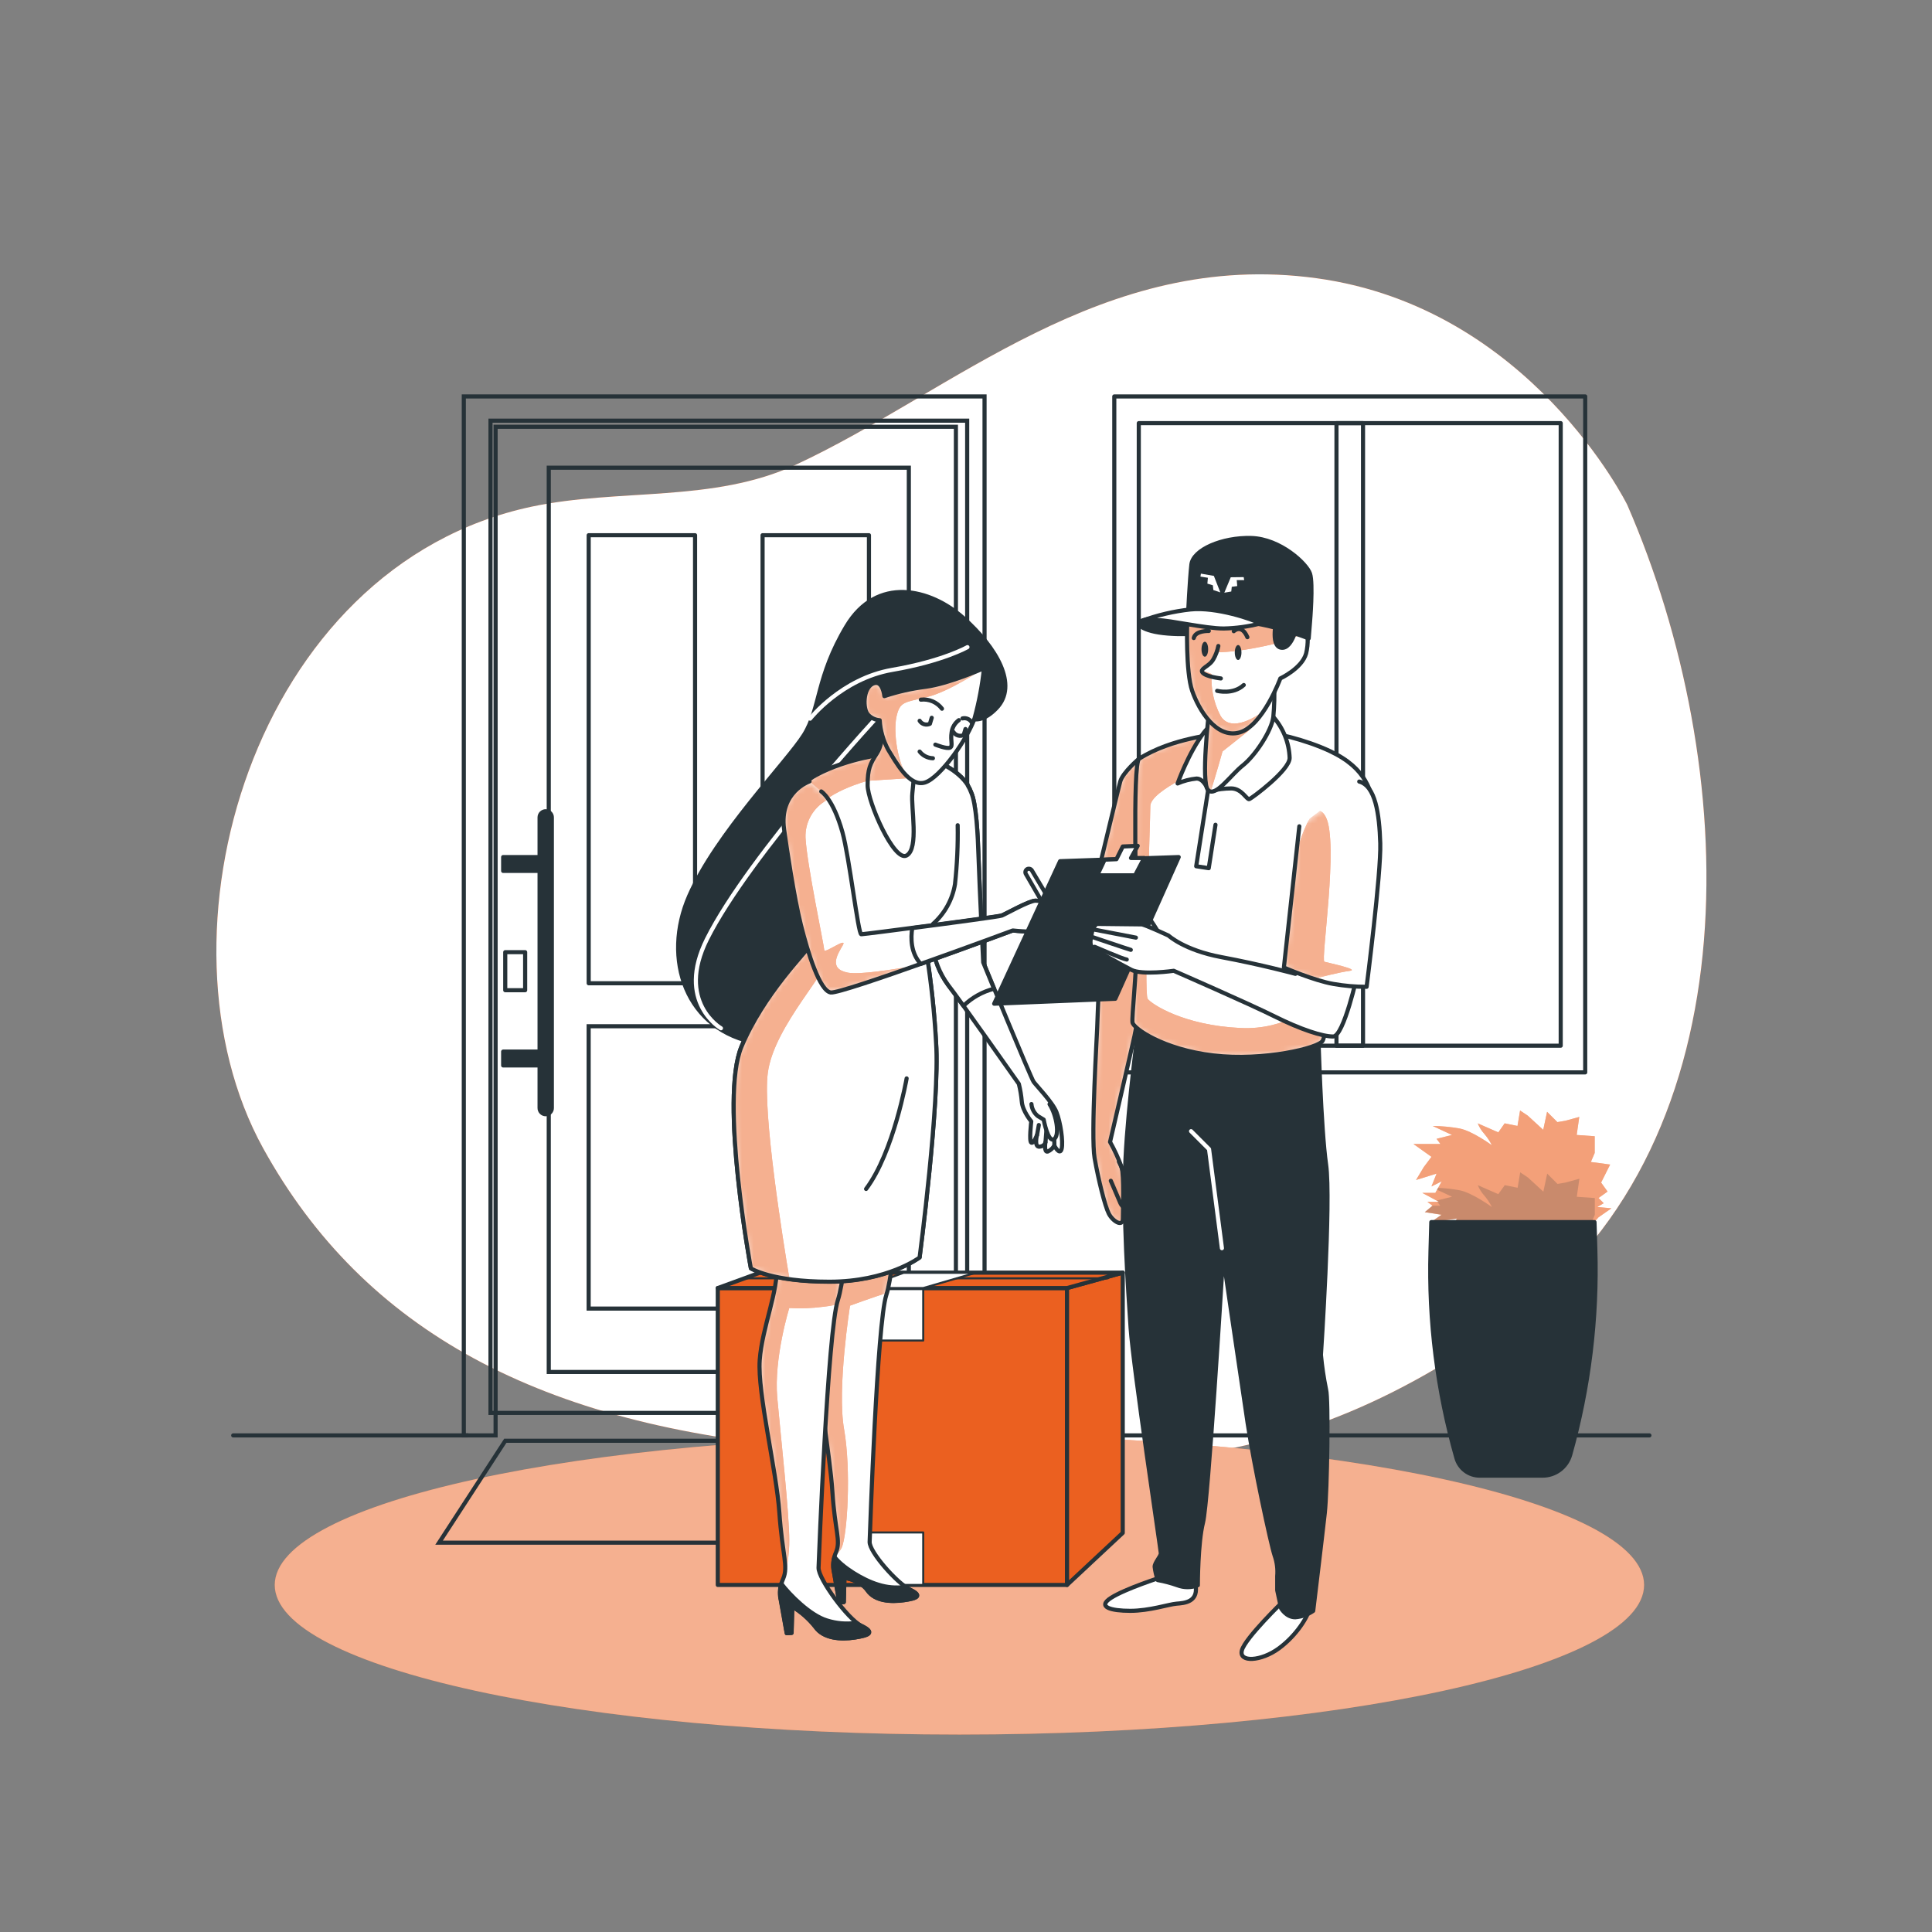 
<svg width="332" height="332" viewBox="0 0 332 332" fill="none" xmlns="http://www.w3.org/2000/svg">
<rect x="0" y="0" width="332" height="332" fill="#808080" stroke="none"/>
<path d="M279.634 86.761C279.634 86.761 262.973 52.836 226.236 47.811C189.5 42.785 163.815 67.289 136.772 79.853C122.603 86.43 106.426 83.877 91.39 87.06C43.309 97.243 25.196 161.043 45.225 197.329C62.563 228.735 93.08 245.065 139.543 248.837C186.006 252.61 218.605 257.005 260.208 226.222C301.811 195.44 299.053 131.361 279.634 86.761Z" fill="#EB6020"/>
<path d="M279.634 86.761C279.634 86.761 262.973 52.836 226.236 47.811C189.5 42.785 163.815 67.289 136.772 79.853C122.603 86.43 106.426 83.877 91.39 87.06C43.309 97.243 25.196 161.043 45.225 197.329C62.563 228.735 93.08 245.065 139.543 248.837C186.006 252.61 218.605 257.005 260.208 226.222C301.811 195.44 299.053 131.361 279.634 86.761Z" fill="white"/>
<path d="M164.869 298.071C229.848 298.071 282.524 286.563 282.524 272.367C282.524 258.171 229.848 246.663 164.869 246.663C99.89 246.663 47.214 258.171 47.214 272.367C47.214 286.563 99.89 298.071 164.869 298.071Z" fill="#EB6020"/>
<path opacity="0.5" d="M164.869 298.071C229.848 298.071 282.524 286.563 282.524 272.367C282.524 258.171 229.848 246.663 164.869 246.663C99.89 246.663 47.214 258.171 47.214 272.367C47.214 286.563 99.89 298.071 164.869 298.071Z" fill="white"/>
<path d="M257.476 194.591L253.942 193.046C254.205 193.695 254.578 194.294 255.043 194.816C255.567 195.421 256.012 196.089 256.369 196.805C256.369 196.805 253.054 194.372 250.846 193.928C249.314 193.652 247.762 193.506 246.205 193.49L249.52 195.035L246.868 195.698L247.531 196.586H242.89L245.987 198.794L244.661 200.564L243.335 202.772L246.868 201.672L245.987 203.879L247.757 202.998L246.65 204.987H244.409L247.279 206.531H245.29L246.172 207.194L244.846 208.302L247.724 208.746L245.914 210.012L250.376 209.409L248.831 211.617L252.583 210.735V211.842H273.368L273.958 210.012L274.694 209.183L276.909 207.639L274.475 207.42L275.583 206.757L274.694 205.868L276.246 204.761L275.138 203.216L276.69 200.12L273.375 199.676L274.038 198.131V195.254L270.942 195.035L271.386 191.939L268.953 192.602L267.627 192.827L265.856 191.057L265.193 194.153L262.541 191.72L261.215 190.832L260.771 193.484L258.564 193.039L257.476 194.591Z" fill="#EB6020"/>
<path opacity="0.4" d="M257.476 194.591L253.942 193.046C254.205 193.695 254.578 194.294 255.043 194.816C255.567 195.421 256.012 196.089 256.369 196.805C256.369 196.805 253.054 194.372 250.846 193.928C249.314 193.652 247.762 193.506 246.205 193.49L249.52 195.035L246.868 195.698L247.531 196.586H242.89L245.987 198.794L244.661 200.564L243.335 202.772L246.868 201.672L245.987 203.879L247.757 202.998L246.65 204.987H244.409L247.279 206.531H245.29L246.172 207.194L244.846 208.302L247.724 208.746L245.914 210.012L250.376 209.409L248.831 211.617L252.583 210.735V211.842H273.368L273.958 210.012L274.694 209.183L276.909 207.639L274.475 207.42L275.583 206.757L274.694 205.868L276.246 204.761L275.138 203.216L276.69 200.12L273.375 199.676L274.038 198.131V195.254L270.942 195.035L271.386 191.939L268.953 192.602L267.627 192.827L265.856 191.057L265.193 194.153L262.541 191.72L261.215 190.832L260.771 193.484L258.564 193.039L257.476 194.591Z" fill="white"/>
<path opacity="0.2" d="M253.942 211.842H273.395L273.872 210.364L273.395 210.297L274.058 208.753V205.875L270.961 205.656L271.406 202.56L268.972 203.223L267.646 203.449L265.876 201.678L265.213 204.775L262.561 202.341L261.235 201.453L260.791 204.105L258.583 203.661L257.476 205.206L253.942 203.661C254.205 204.31 254.577 204.908 255.043 205.431C255.567 206.036 256.012 206.704 256.369 207.42C256.369 207.42 253.054 204.987 250.846 204.543C249.614 204.314 248.366 204.174 247.114 204.125L246.941 204.45L249.52 205.65L246.868 206.313L247.279 206.532H246.994L247.498 207.195H246.172L244.846 208.288L247.723 208.733L245.914 209.999L250.375 209.396L248.831 211.603L252.583 210.722V211.829L253.942 211.842Z" fill="#263238"/>
<path d="M265.067 253.578H254.26C253.36 253.575 252.485 253.279 251.767 252.734C251.049 252.19 250.528 251.427 250.282 250.561C246.987 239.013 245.482 227.029 245.82 215.025L245.96 210.012H274.004L274.144 214.653C274.508 226.592 273.05 238.517 269.821 250.017C269.525 251.048 268.9 251.953 268.042 252.596C267.184 253.239 266.139 253.583 265.067 253.578Z" fill="#263238" stroke="#263238" stroke-width="0.708" stroke-linecap="round" stroke-linejoin="round"/>
<path d="M272.407 68.125H191.482V184.281H272.407V68.125Z" stroke="#263238" stroke-width="0.708" stroke-linecap="round" stroke-linejoin="round"/>
<path d="M268.197 72.713H195.692V179.694H268.197V72.713Z" stroke="#263238" stroke-width="0.708" stroke-linecap="round" stroke-linejoin="round"/>
<path d="M234.225 72.713H229.664V179.694H234.225V72.713Z" stroke="#263238" stroke-width="0.708" stroke-linecap="round" stroke-linejoin="round"/>
<path d="M84.289 242.797H166.202L166.202 72.288H84.289L84.289 242.797Z" stroke="#263238" stroke-width="0.708" stroke-miterlimit="10"/>
<path d="M169.186 68.125V246.663H164.266V73.336H85.164V246.663H79.701V68.125H169.186Z" stroke="#263238" stroke-width="0.708" stroke-miterlimit="10"/>
<path d="M94.3 235.763H156.177L156.177 80.37H94.3L94.3 235.763Z" stroke="#263238" stroke-width="0.708" stroke-miterlimit="10"/>
<path d="M101.156 224.87H149.323V176.352H101.156V224.87Z" stroke="#263238" stroke-width="0.708" stroke-miterlimit="10"/>
<path d="M149.322 91.973H131.043V168.966H149.322V91.973Z" stroke="#263238" stroke-width="0.708" stroke-linecap="round" stroke-linejoin="round"/>
<path d="M119.441 91.973H101.162V168.966H119.441V91.973Z" stroke="#263238" stroke-width="0.708" stroke-linecap="round" stroke-linejoin="round"/>
<path d="M86.464 149.66H92.855V147.28H86.464V149.66Z" fill="#263238" stroke="#263238" stroke-width="0.708" stroke-linecap="round" stroke-linejoin="round"/>
<path d="M86.464 183.088H92.855V180.708H86.464V183.088Z" fill="#263238" stroke="#263238" stroke-width="0.708" stroke-linecap="round" stroke-linejoin="round"/>
<path d="M93.776 191.468C94.056 191.468 94.324 191.357 94.522 191.16C94.719 190.962 94.831 190.694 94.831 190.414V140.491C94.834 140.35 94.809 140.21 94.758 140.079C94.707 139.948 94.629 139.829 94.531 139.728C94.433 139.627 94.316 139.547 94.186 139.493C94.056 139.438 93.917 139.41 93.776 139.41C93.497 139.41 93.229 139.521 93.031 139.719C92.833 139.916 92.722 140.185 92.722 140.464V190.388C92.719 190.528 92.743 190.668 92.795 190.799C92.846 190.93 92.923 191.05 93.021 191.15C93.12 191.251 93.237 191.331 93.367 191.386C93.496 191.44 93.636 191.468 93.776 191.468Z" fill="#263238" stroke="#263238" stroke-width="0.708" stroke-linecap="round" stroke-linejoin="round"/>
<path d="M86.822 170.16H90.243V163.623H86.822V170.16Z" stroke="#263238" stroke-width="0.708" stroke-linecap="round" stroke-linejoin="round"/>
<path d="M75.451 265.094H174.105L162.721 247.584H86.835L75.451 265.094Z" stroke="#263238" stroke-width="0.708" stroke-miterlimit="10"/>
<path d="M283.439 246.663H164.717" stroke="#263238" stroke-width="0.708" stroke-linecap="round" stroke-linejoin="round"/>
<path d="M80.364 246.663H40.074" stroke="#263238" stroke-width="0.708" stroke-linecap="round" stroke-linejoin="round"/>
<path d="M183.36 221.343H123.346V272.36H183.36V221.343Z" fill="#EB6020" stroke="#263238" stroke-width="0.708" stroke-linecap="round" stroke-linejoin="round"/>
<path d="M158.65 221.343H148.056V230.359H158.65V221.343Z" fill="white" stroke="#263238" stroke-width="0.354" stroke-linecap="round" stroke-linejoin="round"/>
<path d="M158.65 263.343H148.056V272.36H158.65V263.343Z" fill="white" stroke="#263238" stroke-width="0.354" stroke-linecap="round" stroke-linejoin="round"/>
<path d="M183.36 221.343L192.934 218.691V263.416L183.36 272.36V221.343Z" fill="#EB6020" stroke="#263238" stroke-width="0.708" stroke-linecap="round" stroke-linejoin="round"/>
<path d="M192.934 218.691H130.612L123.346 221.343H183.36L192.934 218.691Z" fill="#EB6020" stroke="#263238" stroke-width="0.708" stroke-linecap="round" stroke-linejoin="round"/>
<path d="M127.874 219.665H190.375" stroke="#263238" stroke-width="0.354" stroke-linecap="round" stroke-linejoin="round"/>
<path d="M158.65 221.343L167.64 218.724H155.269L148.056 221.343H158.65Z" fill="white" stroke="#263238" stroke-width="0.354" stroke-linecap="round" stroke-linejoin="round"/>
<path d="M154.845 197.985C154.845 197.985 153.91 217.643 152.312 222.516C150.714 227.389 149.514 263.191 149.441 264.948C149.368 266.705 154.195 272.095 156.376 273.169C158.557 274.243 157.623 274.647 155.342 274.972C153.061 275.297 150.363 275.125 149.09 273.302C147.817 271.478 145.112 271.134 145.112 271.134L144.999 275.304L144.237 275.35L143.322 270.212C143.048 269.041 143.172 267.812 143.673 266.718C144.502 264.729 143.481 263.065 143.043 256.369C142.606 249.672 140.464 238.978 140.836 233.747C141.207 228.516 143.826 221.15 143.541 216.815C143.255 212.479 143.07 201.367 143.07 201.367L154.845 197.985Z" fill="white"/>
<mask id="mask0_447_2319" style="mask-type:luminance" maskUnits="userSpaceOnUse" x="140" y="197" width="18" height="79">
<path d="M154.845 197.985C154.845 197.985 153.91 217.643 152.312 222.516C150.714 227.389 149.514 263.191 149.441 264.948C149.368 266.705 154.195 272.095 156.376 273.169C158.557 274.243 157.623 274.647 155.342 274.972C153.061 275.297 150.363 275.125 149.09 273.302C147.817 271.478 145.112 271.134 145.112 271.134L144.999 275.304L144.237 275.35L143.322 270.212C143.048 269.041 143.172 267.812 143.673 266.718C144.502 264.729 143.481 263.065 143.043 256.369C142.606 249.672 140.464 238.978 140.836 233.747C141.207 228.516 143.826 221.15 143.541 216.815C143.255 212.479 143.07 201.367 143.07 201.367L154.845 197.985Z" fill="white"/>
</mask>
<g mask="url(#mask0_447_2319)">
<path d="M148.34 223.551C149.666 223.08 151.257 222.543 152.418 222.165C153.949 216.775 154.844 197.985 154.844 197.985L143.069 201.36C143.069 201.36 143.255 212.492 143.54 216.808C143.825 221.124 141.213 228.516 140.835 233.741C140.457 238.965 142.605 249.653 143.043 256.362C143.48 263.072 144.501 264.749 143.673 266.711C143.562 266.962 143.471 267.222 143.401 267.487C143.908 267.072 144.326 266.558 144.627 265.976C145.622 263.834 146.278 252.583 145.045 245.582C143.812 238.581 146.073 224.366 146.073 224.366L148.34 223.551Z" fill="#EB6020"/>
<path opacity="0.5" d="M148.34 223.551C149.666 223.08 151.257 222.543 152.418 222.165C153.949 216.775 154.844 197.985 154.844 197.985L143.069 201.36C143.069 201.36 143.255 212.492 143.54 216.808C143.825 221.124 141.213 228.516 140.835 233.741C140.457 238.965 142.605 249.653 143.043 256.362C143.48 263.072 144.501 264.749 143.673 266.711C143.562 266.962 143.471 267.222 143.401 267.487C143.908 267.072 144.326 266.558 144.627 265.976C145.622 263.834 146.278 252.583 145.045 245.582C143.812 238.581 146.073 224.366 146.073 224.366L148.34 223.551Z" fill="white"/>
</g>
<path d="M154.845 197.985C154.845 197.985 153.91 217.643 152.312 222.516C150.714 227.389 149.514 263.191 149.441 264.948C149.368 266.705 154.195 272.095 156.376 273.169C158.557 274.243 157.623 274.647 155.342 274.972C153.061 275.297 150.363 275.125 149.09 273.302C147.817 271.478 145.112 271.134 145.112 271.134L144.999 275.304L144.237 275.35L143.322 270.212C143.048 269.041 143.172 267.812 143.673 266.718C144.502 264.729 143.481 263.065 143.043 256.369C142.606 249.672 140.464 238.978 140.836 233.747C141.207 228.516 143.826 221.15 143.541 216.815C143.255 212.479 143.07 201.367 143.07 201.367L154.845 197.985Z" stroke="#263238" stroke-width="0.708" stroke-linecap="round" stroke-linejoin="round"/>
<path d="M143.322 270.199C143.118 269.323 143.143 268.41 143.395 267.547C144.721 269.284 148.248 271.525 150.946 272.32C152.417 272.785 153.972 272.918 155.501 272.712C155.826 272.897 156.124 273.056 156.376 273.182C158.557 274.25 157.623 274.661 155.342 274.986C153.061 275.311 150.363 275.138 149.09 273.315C147.817 271.492 145.112 271.147 145.112 271.147L144.999 275.317L144.237 275.364L143.322 270.199Z" fill="#263238" stroke="#263238" stroke-width="0.708" stroke-linecap="round" stroke-linejoin="round"/>
<path d="M146.73 197.17C146.73 197.17 145.715 218.121 143.978 223.418C142.241 228.715 140.73 267.507 140.663 269.397C140.597 271.286 145.675 278.241 148.042 279.401C150.409 280.561 149.368 281.006 146.922 281.39C144.475 281.775 141.512 281.556 140.133 279.573C139.029 278.176 137.681 276.99 136.155 276.073L136.036 280.601L135.207 280.654L134.219 275.065C133.918 273.795 134.048 272.461 134.59 271.273C135.492 269.145 134.431 267.189 133.927 259.916C133.423 252.643 130.141 239.363 130.553 233.714C130.964 228.065 133.788 221.9 133.476 217.212C133.165 212.525 131.182 198.648 131.182 198.648L146.73 197.17Z" fill="white"/>
<mask id="mask1_447_2319" style="mask-type:luminance" maskUnits="userSpaceOnUse" x="130" y="197" width="20" height="85">
<path d="M146.73 197.17C146.73 197.17 145.715 218.121 143.978 223.418C142.241 228.715 140.73 267.507 140.663 269.397C140.597 271.286 145.675 278.241 148.042 279.401C150.409 280.561 149.368 281.006 146.922 281.39C144.475 281.775 141.512 281.556 140.133 279.573C139.029 278.176 137.681 276.99 136.155 276.073L136.036 280.601L135.207 280.654L134.219 275.065C133.918 273.795 134.048 272.461 134.59 271.273C135.492 269.145 134.431 267.189 133.927 259.916C133.423 252.643 130.141 239.363 130.553 233.714C130.964 228.065 133.788 221.9 133.476 217.212C133.165 212.525 131.182 198.648 131.182 198.648L146.73 197.17Z" fill="white"/>
</mask>
<g mask="url(#mask1_447_2319)">
<path d="M143.773 224.187C143.839 223.889 143.912 223.623 143.978 223.418C144.542 221.687 145.032 218.3 145.437 214.514L143.806 208.547C143.806 208.547 136.042 208.109 132.535 208.467C132.966 211.869 133.37 215.303 133.496 217.212C133.808 221.9 130.977 228.039 130.572 233.714C130.168 239.389 133.47 252.649 133.947 259.916C134.424 267.182 135.485 269.145 134.61 271.273C134.157 272.315 133.994 273.461 134.139 274.588C134.65 271.405 135.631 268.727 135.631 264.742C135.631 260.009 134.186 247.034 133.569 240.212C132.952 233.389 135.631 224.77 135.631 224.77C137.554 224.885 139.483 224.816 141.392 224.565C142.192 224.482 142.987 224.356 143.773 224.187Z" fill="#EB6020"/>
<path opacity="0.5" d="M143.773 224.187C143.839 223.889 143.912 223.623 143.978 223.418C144.542 221.687 145.032 218.3 145.437 214.514L143.806 208.547C143.806 208.547 136.042 208.109 132.535 208.467C132.966 211.869 133.37 215.303 133.496 217.212C133.808 221.9 130.977 228.039 130.572 233.714C130.168 239.389 133.47 252.649 133.947 259.916C134.424 267.182 135.485 269.145 134.61 271.273C134.157 272.315 133.994 273.461 134.139 274.588C134.65 271.405 135.631 268.727 135.631 264.742C135.631 260.009 134.186 247.034 133.569 240.212C132.952 233.389 135.631 224.77 135.631 224.77C137.554 224.885 139.483 224.816 141.392 224.565C142.192 224.482 142.987 224.356 143.773 224.187Z" fill="white"/>
</g>
<path d="M146.73 197.17C146.73 197.17 145.715 218.121 143.978 223.418C142.241 228.715 140.73 267.507 140.663 269.397C140.597 271.286 145.675 278.241 148.042 279.401C150.409 280.561 149.368 281.006 146.922 281.39C144.475 281.775 141.512 281.556 140.133 279.573C139.029 278.176 137.681 276.99 136.155 276.073L136.036 280.601L135.207 280.654L134.219 275.065C133.918 273.795 134.048 272.461 134.59 271.273C135.492 269.145 134.431 267.189 133.927 259.916C133.423 252.643 130.141 239.363 130.553 233.714C130.964 228.065 133.788 221.9 133.476 217.212C133.165 212.525 131.182 198.648 131.182 198.648L146.73 197.17Z" stroke="#263238" stroke-width="0.708" stroke-linecap="round" stroke-linejoin="round"/>
<path d="M134.179 275.032C133.947 274.075 133.973 273.073 134.252 272.128C135.671 274.018 139.191 277.591 142.122 278.467C143.719 278.972 145.408 279.117 147.068 278.891C147.426 279.09 147.731 279.269 148.022 279.401C150.389 280.562 149.348 281.006 146.902 281.39C144.456 281.775 141.492 281.556 140.113 279.574C139.009 278.176 137.662 276.99 136.135 276.073L136.016 280.601L135.187 280.654L134.179 275.032Z" fill="#263238" stroke="#263238" stroke-width="0.708" stroke-linecap="round" stroke-linejoin="round"/>
<path d="M165.227 122.325C165.227 122.325 167.435 125.64 171.234 121.695C175.033 117.75 171.234 111.259 165.539 106.194C159.844 101.129 150.675 98.901 145.457 107.619C140.239 116.338 141.028 121.695 138.164 126.283C135.3 130.871 123.154 143.202 118.44 153.956C113.726 164.71 117.777 177.207 130.301 179.263C142.825 181.318 150.854 164.557 150.224 157.125C149.594 149.693 154.023 133.874 156.237 130.075C158.451 126.276 165.227 122.325 165.227 122.325Z" fill="#263238" stroke="#263238" stroke-width="0.708" stroke-linecap="round" stroke-linejoin="round"/>
<path d="M166.248 111.206C166.248 111.206 162.045 113.613 153.333 115.111C144.622 116.61 139.212 123.498 139.212 123.498" stroke="white" stroke-width="0.708" stroke-linecap="round" stroke-linejoin="round"/>
<path d="M123.889 176.697C123.889 176.697 116.079 172.195 121.489 161.375C128.782 146.789 151.828 122.02 151.828 122.02" stroke="white" stroke-width="0.708" stroke-linecap="round" stroke-linejoin="round"/>
<path d="M181.55 191.123C180.887 189.42 178.076 186.536 177.619 185.899C177.161 185.263 168.96 165.346 168.96 165.346C168.96 165.346 168.37 153.459 168.164 147.525C168.025 143.302 167.766 138.057 166.878 136.121C166.728 135.703 166.532 135.303 166.295 134.928V134.875C164.67 132.349 161.209 130.652 158.299 129.929C154.52 128.981 152.365 129.525 152.365 129.525C152.365 129.525 145.735 130.188 140.226 133.164C134.716 136.141 134.696 142.871 135.505 147.75C136.314 152.63 138.608 162.714 138.608 163.119C138.608 163.523 131.189 170.809 127.417 179.839C123.644 188.869 129.034 217.928 129.034 217.928C129.034 217.928 132.542 220.222 142.52 220.222C152.498 220.222 158.027 216.065 158.027 216.065C158.027 216.065 161.534 189.28 160.858 179.17C160.58 174.062 160.04 168.973 159.24 163.921C159.24 163.921 159.665 163.324 160.255 162.409C160.53 164.88 161.447 167.237 162.913 169.245C164.717 171.532 175.079 186.25 175.079 186.25C175.331 187.259 175.501 188.285 175.59 189.32C175.722 190.931 177.214 192.708 177.214 192.708C177.214 192.708 176.81 196.116 177.214 196.354C177.619 196.593 178.189 195.062 178.189 195.062C178.189 195.062 177.678 197.13 178.62 197.051C179.561 196.971 179.641 196.295 179.641 196.295C179.641 196.295 179.376 198.072 180.039 197.886C180.521 197.676 180.919 197.313 181.172 196.852C181.172 196.852 182.127 198.668 182.432 197.429C182.737 196.189 182.226 192.841 181.55 191.123Z" fill="white" stroke="#263238" stroke-width="0.708" stroke-linecap="round" stroke-linejoin="round"/>
<path d="M168.96 165.379C168.96 165.379 168.37 153.492 168.164 147.558C168.025 143.335 167.766 138.09 166.878 136.155C166.728 135.736 166.532 135.336 166.295 134.961V134.908C164.67 132.382 161.209 130.685 158.299 129.962C154.52 129.014 152.365 129.558 152.365 129.558C152.365 129.558 145.735 130.221 140.226 133.198C134.716 136.174 134.696 142.904 135.505 147.783C136.314 152.663 138.608 162.747 138.608 163.152C138.608 163.556 131.189 170.842 127.417 179.872C123.644 188.902 129.034 217.961 129.034 217.961C129.034 217.961 132.542 220.255 142.52 220.255C152.498 220.255 158.027 216.098 158.027 216.098C158.027 216.098 161.534 189.313 160.858 179.203C160.58 174.095 160.04 169.006 159.24 163.954C159.24 163.954 159.665 163.357 160.255 162.442C160.536 164.902 161.452 167.246 162.913 169.245C163.364 169.815 164.339 171.154 165.565 172.845C167.028 171.422 168.838 170.409 170.816 169.908L168.96 165.379Z" fill="white"/>
<mask id="mask2_447_2319" style="mask-type:luminance" maskUnits="userSpaceOnUse" x="126" y="129" width="45" height="92">
<path d="M168.96 165.379C168.96 165.379 168.37 153.492 168.164 147.558C168.025 143.335 167.766 138.09 166.878 136.155C166.728 135.736 166.532 135.336 166.295 134.961V134.908C164.67 132.382 161.209 130.685 158.299 129.962C154.52 129.014 152.365 129.558 152.365 129.558C152.365 129.558 145.735 130.221 140.226 133.198C134.716 136.174 134.696 142.904 135.505 147.783C136.314 152.663 138.608 162.747 138.608 163.152C138.608 163.556 131.189 170.842 127.417 179.872C123.644 188.902 129.034 217.961 129.034 217.961C129.034 217.961 132.542 220.255 142.52 220.255C152.498 220.255 158.027 216.098 158.027 216.098C158.027 216.098 161.534 189.313 160.858 179.203C160.58 174.095 160.04 169.006 159.24 163.954C159.24 163.954 159.665 163.357 160.255 162.442C160.536 164.902 161.452 167.246 162.913 169.245C163.364 169.815 164.339 171.154 165.565 172.845C167.028 171.422 168.838 170.409 170.816 169.908L168.96 165.379Z" fill="white"/>
</mask>
<g mask="url(#mask2_447_2319)">
<path d="M149.109 134.172L155.328 129.458C154.33 129.342 153.32 129.375 152.332 129.558C152.332 129.558 145.702 130.221 140.192 133.198C134.683 136.174 134.663 142.904 135.472 147.784C136.28 152.663 138.574 162.747 138.574 163.152C138.574 163.556 131.156 170.842 127.383 179.872C123.611 188.902 129.001 217.961 129.001 217.961C129.001 217.961 130.851 219.168 135.671 219.824C134.517 212.943 131.03 191.19 131.944 184.348C133.025 176.166 142.904 166.5 142.904 163.278C142.904 160.056 138.177 143.945 139.682 140.073C141.187 136.201 149.109 134.172 149.109 134.172Z" fill="#EB6020"/>
<path opacity="0.5" d="M149.109 134.172L155.328 129.458C154.33 129.342 153.32 129.375 152.332 129.558C152.332 129.558 145.702 130.221 140.192 133.198C134.683 136.174 134.663 142.904 135.472 147.784C136.28 152.663 138.574 162.747 138.574 163.152C138.574 163.556 131.156 170.842 127.383 179.872C123.611 188.902 129.001 217.961 129.001 217.961C129.001 217.961 130.851 219.168 135.671 219.824C134.517 212.943 131.03 191.19 131.944 184.348C133.025 176.166 142.904 166.5 142.904 163.278C142.904 160.056 138.177 143.945 139.682 140.073C141.187 136.201 149.109 134.172 149.109 134.172Z" fill="white"/>
<path d="M155.799 185.316C155.799 185.316 153.585 197.979 148.831 204.311" stroke="#263238" stroke-width="0.708" stroke-linecap="round" stroke-linejoin="round"/>
</g>
<path d="M168.96 165.379C168.96 165.379 168.37 153.492 168.164 147.558C168.025 143.335 167.766 138.09 166.878 136.155C166.728 135.736 166.532 135.336 166.295 134.961V134.908C164.67 132.382 161.209 130.685 158.299 129.962C154.52 129.014 152.365 129.558 152.365 129.558C152.365 129.558 145.735 130.221 140.226 133.198C134.716 136.174 134.696 142.904 135.505 147.783C136.314 152.663 138.608 162.747 138.608 163.152C138.608 163.556 131.189 170.842 127.417 179.872C123.644 188.902 129.034 217.961 129.034 217.961C129.034 217.961 132.542 220.255 142.52 220.255C152.498 220.255 158.027 216.098 158.027 216.098C158.027 216.098 161.534 189.313 160.858 179.203C160.58 174.095 160.04 169.006 159.24 163.954C159.24 163.954 159.665 163.357 160.255 162.442C160.536 164.902 161.452 167.246 162.913 169.245C163.364 169.815 164.339 171.154 165.565 172.845C167.028 171.422 168.838 170.409 170.816 169.908L168.96 165.379Z" stroke="#263238" stroke-width="0.708" stroke-linecap="round" stroke-linejoin="round"/>
<path d="M178.209 195.055L178.514 193.325" stroke="#263238" stroke-width="0.708" stroke-linecap="round" stroke-linejoin="round"/>
<path d="M179.661 196.288L179.813 194.312" stroke="#263238" stroke-width="0.708" stroke-linecap="round" stroke-linejoin="round"/>
<path d="M181.192 196.845L181.139 194.545" stroke="#263238" stroke-width="0.708" stroke-linecap="round" stroke-linejoin="round"/>
<path d="M177.247 189.724C177.28 190.129 177.395 190.521 177.587 190.879C177.779 191.236 178.042 191.549 178.361 191.8L179.349 192.396C179.349 192.396 180.078 196.374 181.106 195.771C182.134 195.168 181.59 191.674 180.357 189.744" fill="white"/>
<path d="M177.247 189.724C177.28 190.129 177.395 190.521 177.587 190.879C177.779 191.236 178.042 191.549 178.361 191.8L179.349 192.396C179.349 192.396 180.078 196.374 181.106 195.771C182.134 195.168 181.59 191.674 180.357 189.744" stroke="#263238" stroke-width="0.708" stroke-linecap="round" stroke-linejoin="round"/>
<path d="M151.788 123.889C151.788 123.889 151.927 127.536 150.714 129.419C149.501 131.301 149.096 132.117 149.096 134.948C149.096 137.779 153.645 148.208 155.799 147.008C157.954 145.808 156.509 138.727 156.781 136.3C157.052 133.874 157.052 132.654 157.052 132.654C157.052 132.654 153.141 122.172 151.788 123.889Z" fill="white"/>
<mask id="mask3_447_2319" style="mask-type:luminance" maskUnits="userSpaceOnUse" x="149" y="123" width="9" height="25">
<path d="M151.788 123.889C151.788 123.889 151.927 127.536 150.714 129.419C149.501 131.301 149.096 132.117 149.096 134.948C149.096 137.779 153.645 148.208 155.799 147.008C157.954 145.808 156.509 138.727 156.781 136.3C157.052 133.874 157.052 132.654 157.052 132.654C157.052 132.654 153.141 122.172 151.788 123.889Z" fill="white"/>
</mask>
<g mask="url(#mask3_447_2319)">
<path d="M149.11 134.172L157.013 133.668C157.013 133.005 157.053 132.654 157.053 132.654C157.053 132.654 153.141 122.139 151.788 123.889C151.788 123.889 151.928 127.536 150.714 129.418C149.601 131.122 149.183 131.951 149.11 134.172Z" fill="#EB6020"/>
<path opacity="0.5" d="M149.11 134.172L157.013 133.668C157.013 133.005 157.053 132.654 157.053 132.654C157.053 132.654 153.141 122.139 151.788 123.889C151.788 123.889 151.928 127.536 150.714 129.418C149.601 131.122 149.183 131.951 149.11 134.172Z" fill="white"/>
</g>
<path d="M151.788 123.889C151.788 123.889 151.927 127.536 150.714 129.419C149.501 131.301 149.096 132.117 149.096 134.948C149.096 137.779 153.645 148.208 155.799 147.008C157.954 145.808 156.509 138.727 156.781 136.3C157.052 133.874 157.052 132.654 157.052 132.654C157.052 132.654 153.141 122.172 151.788 123.889Z" stroke="#263238" stroke-width="0.708" stroke-linecap="round" stroke-linejoin="round"/>
<path d="M176.3 150.21L181.378 158.975L182.704 159.638L182.432 158.153L177.321 149.58C177.241 149.45 177.115 149.354 176.968 149.311C176.821 149.268 176.663 149.281 176.525 149.348C176.452 149.388 176.387 149.442 176.336 149.508C176.284 149.574 176.246 149.649 176.225 149.73C176.204 149.811 176.2 149.895 176.213 149.978C176.225 150.06 176.255 150.139 176.3 150.21Z" fill="white" stroke="#263238" stroke-width="0.708" stroke-linecap="round" stroke-linejoin="round"/>
<path d="M139.112 134.278C139.112 134.278 133.848 136.062 134.743 142.533C135.194 145.761 136.42 154.102 137.633 158.955C138.847 163.808 140.869 170.279 142.758 170.551C144.648 170.823 174.038 159.896 174.038 159.896C174.038 159.896 178.898 160.44 180.111 159.764C181.304 158.932 182.276 157.821 182.942 156.528C183.347 155.72 179.031 154.771 177.95 154.771C176.869 154.771 172.805 157.065 172.142 157.311C171.479 157.556 148.54 160.546 148.003 160.546C147.466 160.546 145.967 147.333 144.767 143.017C143.149 137.215 141.121 136.002 141.121 136.002" fill="white"/>
<mask id="mask4_447_2319" style="mask-type:luminance" maskUnits="userSpaceOnUse" x="134" y="134" width="49" height="37">
<path d="M139.112 134.278C139.112 134.278 133.848 136.062 134.743 142.533C135.194 145.761 136.42 154.102 137.633 158.955C138.847 163.808 140.869 170.279 142.758 170.551C144.648 170.823 174.038 159.896 174.038 159.896C174.038 159.896 178.898 160.44 180.111 159.764C181.304 158.932 182.276 157.821 182.942 156.528C183.347 155.72 179.031 154.771 177.95 154.771C176.869 154.771 172.805 157.065 172.142 157.311C171.479 157.556 148.54 160.546 148.003 160.546C147.466 160.546 145.967 147.333 144.767 143.017C143.149 137.215 141.121 136.002 141.121 136.002" fill="white"/>
</mask>
<g mask="url(#mask4_447_2319)">
<path d="M145.695 167.143C142.261 166.48 143.978 163.921 144.833 162.422C145.689 160.924 141.644 163.941 141.644 163.278C141.644 162.615 138.641 148.46 138.422 143.945C138.375 142.638 138.691 141.343 139.336 140.205C139.981 139.067 140.929 138.131 142.075 137.5L141.823 136.639C141.631 136.407 141.408 136.202 141.16 136.029L139.171 134.278C139.171 134.278 133.907 136.062 134.802 142.533C135.253 145.761 136.48 154.102 137.693 158.955C138.906 163.808 140.928 170.279 142.818 170.551C143.693 170.677 150.548 168.369 157.623 165.87C153.26 166.659 147.698 167.521 145.695 167.143Z" fill="#EB6020"/>
<path opacity="0.5" d="M145.695 167.143C142.261 166.48 143.978 163.921 144.833 162.422C145.689 160.924 141.644 163.941 141.644 163.278C141.644 162.615 138.641 148.46 138.422 143.945C138.375 142.638 138.691 141.343 139.336 140.205C139.981 139.067 140.929 138.131 142.075 137.5L141.823 136.639C141.631 136.407 141.408 136.202 141.16 136.029L139.171 134.278C139.171 134.278 133.907 136.062 134.802 142.533C135.253 145.761 136.48 154.102 137.693 158.955C138.906 163.808 140.928 170.279 142.818 170.551C143.693 170.677 150.548 168.369 157.623 165.87C153.26 166.659 147.698 167.521 145.695 167.143Z" fill="white"/>
</g>
<path d="M139.112 134.278C139.112 134.278 133.848 136.062 134.743 142.533C135.194 145.761 136.42 154.102 137.633 158.955C138.847 163.808 140.869 170.279 142.758 170.551C144.648 170.823 174.038 159.896 174.038 159.896C174.038 159.896 178.898 160.44 180.111 159.764C181.304 158.932 182.276 157.821 182.942 156.528C183.347 155.72 179.031 154.771 177.95 154.771C176.869 154.771 172.805 157.065 172.142 157.311C171.479 157.556 148.54 160.546 148.003 160.546C147.466 160.546 145.967 147.333 144.767 143.017C143.149 137.215 141.121 136.002 141.121 136.002" stroke="#263238" stroke-width="0.708" stroke-linecap="round" stroke-linejoin="round"/>
<path d="M177.95 154.772C176.876 154.772 172.825 157.066 172.156 157.337C171.751 157.497 163.537 158.604 156.761 159.485C156.496 161.17 156.476 163.735 158.22 165.638C166.109 162.847 174.039 159.897 174.039 159.897C174.039 159.897 178.898 160.44 180.112 159.764C181.305 158.932 182.276 157.821 182.943 156.529C183.347 155.72 179.031 154.772 177.95 154.772Z" fill="white" stroke="#263238" stroke-width="0.708" stroke-linecap="round" stroke-linejoin="round"/>
<path d="M160.328 158.776C162.331 156.999 163.665 154.589 164.107 151.947C164.474 148.581 164.629 145.195 164.571 141.81" stroke="#263238" stroke-width="0.708" stroke-linecap="round" stroke-linejoin="round"/>
<path d="M151.974 119.626C151.974 119.626 151.702 116.683 149.985 117.485C148.268 118.287 148.248 121.9 149.183 122.835C149.709 123.379 150.417 123.712 151.172 123.77C151.28 125.553 151.783 127.29 152.644 128.855C153.97 130.99 156.25 135.273 158.929 134.471C161.607 133.668 166.414 126.714 167.488 123.372C168.255 120.568 168.792 117.705 169.092 114.813C169.092 114.813 163.205 117.465 159.061 118.022C156.652 118.322 154.278 118.859 151.974 119.626Z" fill="white"/>
<mask id="mask5_447_2319" style="mask-type:luminance" maskUnits="userSpaceOnUse" x="148" y="114" width="22" height="21">
<path d="M151.974 119.626C151.974 119.626 151.702 116.683 149.985 117.485C148.268 118.287 148.248 121.9 149.183 122.835C149.709 123.379 150.417 123.712 151.172 123.77C151.28 125.553 151.783 127.29 152.644 128.855C153.97 130.99 156.25 135.273 158.929 134.471C161.607 133.668 166.414 126.714 167.488 123.372C168.255 120.568 168.792 117.705 169.092 114.813C169.092 114.813 163.205 117.465 159.061 118.022C156.652 118.322 154.278 118.859 151.974 119.626Z" fill="white"/>
</mask>
<g mask="url(#mask5_447_2319)">
<path d="M151.974 119.626C151.974 119.626 151.702 116.683 149.985 117.485C148.268 118.287 148.248 121.9 149.183 122.835C149.709 123.379 150.417 123.712 151.172 123.77C151.28 125.553 151.783 127.29 152.644 128.855C153.466 130.181 154.633 132.289 156.045 133.542C154.215 131.262 153.479 125.739 154.056 123.147C154.633 120.554 155.382 120.72 159.287 119.785C163.192 118.851 169.112 114.813 169.112 114.813C169.112 114.813 163.225 117.465 159.081 118.022C156.665 118.32 154.284 118.858 151.974 119.626Z" fill="#EB6020"/>
<path opacity="0.5" d="M151.974 119.626C151.974 119.626 151.702 116.683 149.985 117.485C148.268 118.287 148.248 121.9 149.183 122.835C149.709 123.379 150.417 123.712 151.172 123.77C151.28 125.553 151.783 127.29 152.644 128.855C153.466 130.181 154.633 132.289 156.045 133.542C154.215 131.262 153.479 125.739 154.056 123.147C154.633 120.554 155.382 120.72 159.287 119.785C163.192 118.851 169.112 114.813 169.112 114.813C169.112 114.813 163.225 117.465 159.081 118.022C156.665 118.32 154.284 118.858 151.974 119.626Z" fill="white"/>
</g>
<path d="M151.974 119.626C151.974 119.626 151.702 116.683 149.985 117.485C148.268 118.287 148.248 121.9 149.183 122.835C149.709 123.379 150.417 123.712 151.172 123.77C151.28 125.553 151.783 127.29 152.644 128.855C153.97 130.99 156.25 135.273 158.929 134.471C161.607 133.668 166.414 126.714 167.488 123.372C168.255 120.568 168.792 117.705 169.092 114.813C169.092 114.813 163.205 117.465 159.061 118.022C156.652 118.322 154.278 118.859 151.974 119.626Z" stroke="#263238" stroke-width="0.708" stroke-linecap="round" stroke-linejoin="round"/>
<path d="M160.732 127.96C160.732 127.96 162.794 128.789 163.291 128.457C163.788 128.126 163.291 127.324 163.53 125.838C163.584 125.424 163.723 125.024 163.937 124.665C164.151 124.306 164.437 123.995 164.776 123.75" stroke="#263238" stroke-width="0.708" stroke-linecap="round" stroke-linejoin="round"/>
<path d="M160.109 123.346L159.797 124.38C159.491 124.524 159.142 124.551 158.817 124.456C158.492 124.361 158.214 124.15 158.034 123.863" stroke="#263238" stroke-width="0.708" stroke-linecap="round" stroke-linejoin="round"/>
<path d="M165.91 125.275L165.599 126.316C165.291 126.458 164.943 126.483 164.618 126.387C164.293 126.29 164.015 126.079 163.835 125.792" stroke="#263238" stroke-width="0.708" stroke-linecap="round" stroke-linejoin="round"/>
<path d="M158.034 129.153C158.307 129.5 158.652 129.782 159.046 129.981C159.44 130.179 159.873 130.288 160.314 130.3" stroke="#263238" stroke-width="0.708" stroke-linecap="round" stroke-linejoin="round"/>
<path d="M161.872 121.788C161.455 121.234 160.9 120.799 160.263 120.525C159.626 120.252 158.928 120.15 158.239 120.23" stroke="#263238" stroke-width="0.708" stroke-linecap="round" stroke-linejoin="round"/>
<path d="M165.4 123.452C165.729 123.375 166.075 123.416 166.378 123.567C166.68 123.719 166.921 123.971 167.057 124.28" stroke="#263238" stroke-width="0.708" stroke-linecap="round" stroke-linejoin="round"/>
<path d="M189.201 161.01C189.201 161.01 188.538 176.04 188.538 176.703C188.538 177.366 187.437 195.267 188.1 199.02C188.763 202.772 189.864 207.201 190.527 208.527C191.19 209.853 192.96 210.954 192.96 209.409C192.96 207.864 193.179 202.116 192.741 200.571C192.197 199.074 191.532 197.624 190.752 196.235C190.752 196.235 194.067 182.007 194.949 178.029C195.831 174.052 197.82 159.903 197.82 158.358C197.82 156.814 189.201 157.477 189.201 157.477V161.01Z" fill="white"/>
<mask id="mask6_447_2319" style="mask-type:luminance" maskUnits="userSpaceOnUse" x="187" y="157" width="11" height="54">
<path d="M189.201 161.01C189.201 161.01 188.538 176.04 188.538 176.703C188.538 177.366 187.437 195.267 188.1 199.02C188.763 202.772 189.864 207.201 190.527 208.527C191.19 209.853 192.96 210.954 192.96 209.409C192.96 207.864 193.179 202.116 192.741 200.571C192.197 199.074 191.532 197.624 190.752 196.235C190.752 196.235 194.067 182.007 194.949 178.029C195.831 174.052 197.82 159.903 197.82 158.358C197.82 156.814 189.201 157.477 189.201 157.477V161.01Z" fill="white"/>
</mask>
<g mask="url(#mask6_447_2319)">
<path d="M189.201 161.01C189.201 161.01 188.538 176.04 188.538 176.703C188.538 177.366 187.437 195.267 188.1 199.02C188.763 202.772 189.864 207.201 190.527 208.527C191.19 209.853 192.96 210.954 192.96 209.409C192.96 207.864 193.179 202.116 192.741 200.571C192.197 199.074 191.532 197.624 190.752 196.235C190.752 196.235 194.067 182.007 194.949 178.029C195.831 174.052 197.82 159.903 197.82 158.358C197.82 156.814 189.201 157.477 189.201 157.477V161.01Z" fill="#EB6020"/>
<path opacity="0.5" d="M189.201 161.01C189.201 161.01 188.538 176.04 188.538 176.703C188.538 177.366 187.437 195.267 188.1 199.02C188.763 202.772 189.864 207.201 190.527 208.527C191.19 209.853 192.96 210.954 192.96 209.409C192.96 207.864 193.179 202.116 192.741 200.571C192.197 199.074 191.532 197.624 190.752 196.235C190.752 196.235 194.067 182.007 194.949 178.029C195.831 174.052 197.82 159.903 197.82 158.358C197.82 156.814 189.201 157.477 189.201 157.477V161.01Z" fill="white"/>
</g>
<path d="M189.201 161.01C189.201 161.01 188.538 176.04 188.538 176.703C188.538 177.366 187.437 195.267 188.1 199.02C188.763 202.772 189.864 207.201 190.527 208.527C191.19 209.853 192.96 210.954 192.96 209.409C192.96 207.864 193.179 202.116 192.741 200.571C192.197 199.074 191.532 197.624 190.752 196.235C190.752 196.235 194.067 182.007 194.949 178.029C195.831 174.052 197.82 159.903 197.82 158.358C197.82 156.814 189.201 157.477 189.201 157.477V161.01Z" stroke="#263238" stroke-width="0.708" stroke-linecap="round" stroke-linejoin="round"/>
<path d="M190.885 202.905C190.885 202.905 192.112 205.763 192.516 206.717C192.921 207.672 194.697 208.892 194.697 207.805C194.697 206.717 193.371 204.271 193.371 204.271C193.408 202.656 193.031 201.059 192.277 199.63" stroke="#263238" stroke-width="0.708" stroke-linecap="round" stroke-linejoin="round"/>
<path d="M196.149 106.718C196.149 106.718 194.724 107.573 197.866 108.428C201.009 109.284 207.148 108.998 207.725 108.428C208.302 107.858 207.725 107.003 205.438 106.439C203.15 105.876 197.435 106.002 196.149 106.718Z" fill="#263238" stroke="#263238" stroke-width="0.708" stroke-linecap="round" stroke-linejoin="round"/>
<path d="M199.61 271.015C199.61 271.015 193.371 273.004 190.918 274.581C188.465 276.159 190.918 276.809 194.233 276.809C197.548 276.809 200.81 275.695 202.15 275.583C203.489 275.47 206.161 275.357 205.378 272.016C204.596 268.674 199.61 271.015 199.61 271.015Z" fill="white" stroke="#263238" stroke-width="0.708" stroke-linecap="round" stroke-linejoin="round"/>
<path d="M220.541 275.138C220.541 275.138 213.964 281.483 213.407 283.605C212.85 285.726 216.722 285.494 219.758 283.267C222.795 281.039 224.771 277.81 225.109 276.252C225.447 274.694 222.563 273.242 220.541 275.138Z" fill="white" stroke="#263238" stroke-width="0.708" stroke-linecap="round" stroke-linejoin="round"/>
<path d="M195.745 130.367C195.745 130.367 192.96 132.72 192.516 134.272C192.072 135.823 186.33 159.903 186.33 159.903L200.034 165.207L203.124 137.361C203.124 137.361 202.063 127.794 195.745 130.367Z" fill="white"/>
<mask id="mask7_447_2319" style="mask-type:luminance" maskUnits="userSpaceOnUse" x="186" y="129" width="18" height="37">
<path d="M195.745 130.367C195.745 130.367 192.96 132.72 192.516 134.272C192.072 135.823 186.33 159.903 186.33 159.903L200.034 165.207L203.124 137.361C203.124 137.361 202.063 127.794 195.745 130.367Z" fill="white"/>
</mask>
<g mask="url(#mask7_447_2319)">
<path d="M195.745 130.367C195.745 130.367 192.96 132.72 192.516 134.272C192.072 135.823 186.33 159.903 186.33 159.903L200.034 165.207L203.124 137.361C203.124 137.361 202.063 127.794 195.745 130.367Z" fill="#EB6020"/>
<path opacity="0.5" d="M195.745 130.367C195.745 130.367 192.96 132.72 192.516 134.272C192.072 135.823 186.33 159.903 186.33 159.903L200.034 165.207L203.124 137.361C203.124 137.361 202.063 127.794 195.745 130.367Z" fill="white"/>
</g>
<path d="M195.745 130.367C195.745 130.367 192.96 132.72 192.516 134.272C192.072 135.823 186.33 159.903 186.33 159.903L200.034 165.207L203.124 137.361C203.124 137.361 202.063 127.794 195.745 130.367Z" stroke="#263238" stroke-width="0.708" stroke-linecap="round" stroke-linejoin="round"/>
<path d="M195.831 174.933C195.831 174.933 193.842 189.738 193.404 199.245C192.967 208.752 193.842 221.562 194.286 228.191C194.73 234.821 199.478 266.4 199.478 266.93C199.478 267.461 198.417 268.521 198.417 269.231C198.512 270.012 198.69 270.781 198.947 271.525C200.09 271.73 201.214 272.027 202.309 272.413C203.446 272.851 204.705 272.851 205.842 272.413C205.842 272.413 205.842 265.16 206.731 261.626C207.619 258.092 209.979 219.135 209.979 219.135V214.494C209.979 214.494 213.294 237.255 214.395 244.548C215.495 251.84 218.373 265.319 219.036 267.308C219.432 268.444 219.583 269.65 219.48 270.848V273.275L220.143 276.371C220.143 276.371 221.025 277.916 222.576 277.916C223.685 277.83 224.752 277.45 225.666 276.815C225.666 276.815 227.217 263.993 227.655 260.015C228.092 256.037 228.318 240.351 227.88 238.799C227.475 236.828 227.179 234.836 226.992 232.832C226.992 232.832 228.762 206.313 227.88 200.127C226.998 193.941 226.554 178.029 226.554 178.029C226.554 178.029 207.102 182.67 195.831 174.933Z" fill="#263238" stroke="#263238" stroke-width="0.708" stroke-linecap="round" stroke-linejoin="round"/>
<path d="M209.979 214.494L207.765 197.475L204.675 194.385" stroke="white" stroke-width="0.708" stroke-linecap="round" stroke-linejoin="round"/>
<path d="M209.336 126.15C209.336 126.15 201.38 126.78 195.745 130.393C194.571 131.149 195.32 156.588 195.32 161.965C195.32 167.342 194.465 174.708 194.611 175.702C194.757 176.697 199.848 180.343 208.481 181.364C217.113 182.385 226.746 180.085 227.31 178.812C227.873 177.539 227.595 175.702 227.595 175.132C227.595 174.562 237.115 143.149 236.386 139.609C235.657 136.068 234.981 132.117 228.589 129.094C224.465 127.151 218.678 125.699 215.701 125.699C213.573 125.737 211.448 125.888 209.336 126.15Z" fill="white"/>
<mask id="mask8_447_2319" style="mask-type:luminance" maskUnits="userSpaceOnUse" x="194" y="125" width="43" height="57">
<path d="M209.336 126.15C209.336 126.15 201.38 126.78 195.745 130.393C194.571 131.149 195.32 156.588 195.32 161.965C195.32 167.342 194.465 174.708 194.611 175.702C194.757 176.697 199.848 180.343 208.481 181.364C217.113 182.385 226.746 180.085 227.31 178.812C227.873 177.539 227.595 175.702 227.595 175.132C227.595 174.562 237.115 143.149 236.386 139.609C235.657 136.068 234.981 132.117 228.589 129.094C224.465 127.151 218.678 125.699 215.701 125.699C213.573 125.737 211.448 125.888 209.336 126.15Z" fill="white"/>
</mask>
<g mask="url(#mask8_447_2319)">
<path d="M213.201 176.657C203.382 176.206 197.906 172.553 197.216 171.638C196.527 170.723 197.674 141.266 197.674 138.528C197.674 135.79 207.725 131.673 207.725 131.673L209.389 126.117H209.336C209.336 126.117 201.38 126.747 195.745 130.36C194.571 131.116 195.32 156.555 195.32 161.932C195.32 167.309 194.465 174.675 194.611 175.669C194.757 176.664 199.848 180.31 208.481 181.331C217.113 182.352 226.746 180.052 227.31 178.779C227.873 177.506 227.595 175.669 227.595 175.099C227.595 175.006 227.847 174.091 228.258 172.606C225.307 172.507 221.25 177.035 213.201 176.657Z" fill="#EB6020"/>
<path opacity="0.5" d="M213.201 176.657C203.382 176.206 197.906 172.553 197.216 171.638C196.527 170.723 197.674 141.266 197.674 138.528C197.674 135.79 207.725 131.673 207.725 131.673L209.389 126.117H209.336C209.336 126.117 201.38 126.747 195.745 130.36C194.571 131.116 195.32 156.555 195.32 161.932C195.32 167.309 194.465 174.675 194.611 175.669C194.757 176.664 199.848 180.31 208.481 181.331C217.113 182.352 226.746 180.052 227.31 178.779C227.873 177.506 227.595 175.669 227.595 175.099C227.595 175.006 227.847 174.091 228.258 172.606C225.307 172.507 221.25 177.035 213.201 176.657Z" fill="white"/>
</g>
<path d="M209.336 126.15C209.336 126.15 201.38 126.78 195.745 130.393C194.571 131.149 195.32 156.588 195.32 161.965C195.32 167.342 194.465 174.708 194.611 175.702C194.757 176.697 199.848 180.343 208.481 181.364C217.113 182.385 226.746 180.085 227.31 178.812C227.873 177.539 227.595 175.702 227.595 175.132C227.595 174.562 237.115 143.149 236.386 139.609C235.657 136.068 234.981 132.117 228.589 129.094C224.465 127.151 218.678 125.699 215.701 125.699C213.573 125.737 211.448 125.888 209.336 126.15Z" stroke="#263238" stroke-width="0.708" stroke-linecap="round" stroke-linejoin="round"/>
<path d="M207.606 135.777C207.606 135.777 206.903 133.788 205.617 133.788C204.494 133.901 203.396 134.187 202.361 134.636C202.361 134.636 204.205 129.399 206.896 125.858C209.588 122.318 216.947 121.217 218.784 123.167C220.521 125.126 221.522 127.63 221.615 130.247C221.615 132.369 215.104 137.182 214.68 137.328C214.255 137.474 213.407 135.485 211.564 135.485C210.419 135.492 209.28 135.634 208.169 135.909L207.606 135.777Z" fill="white" stroke="#263238" stroke-width="0.708" stroke-linecap="round" stroke-linejoin="round"/>
<path d="M207.752 122.325C207.752 122.325 206.333 134.504 207.606 135.777C208.879 137.05 211.431 133.224 213.573 131.527C215.714 129.83 218.532 125.56 218.811 123.173C218.983 121.34 219.032 119.497 218.956 117.657C218.956 117.657 214.567 123.743 212.326 123.743C210.709 123.65 209.138 123.163 207.752 122.325Z" fill="white"/>
<mask id="mask9_447_2319" style="mask-type:luminance" maskUnits="userSpaceOnUse" x="207" y="117" width="12" height="20">
<path d="M207.752 122.325C207.752 122.325 206.333 134.504 207.606 135.777C208.879 137.05 211.431 133.224 213.573 131.527C215.714 129.83 218.532 125.56 218.811 123.173C218.983 121.34 219.032 119.497 218.956 117.657C218.956 117.657 214.567 123.743 212.326 123.743C210.709 123.65 209.138 123.163 207.752 122.325Z" fill="white"/>
</mask>
<g mask="url(#mask9_447_2319)">
<path d="M212.28 123.743C210.678 123.643 209.125 123.156 207.752 122.325C207.752 122.325 206.333 134.504 207.606 135.777C207.727 135.892 207.879 135.971 208.044 136.002C209.025 132.926 210.079 129.127 210.079 129.127L214.561 125.573L218.108 119.785L217.823 119.122C216.364 120.899 213.831 123.743 212.28 123.743Z" fill="#EB6020"/>
<path opacity="0.5" d="M212.28 123.743C210.678 123.643 209.125 123.156 207.752 122.325C207.752 122.325 206.333 134.504 207.606 135.777C207.727 135.892 207.879 135.971 208.044 136.002C209.025 132.926 210.079 129.127 210.079 129.127L214.561 125.573L218.108 119.785L217.823 119.122C216.364 120.899 213.831 123.743 212.28 123.743Z" fill="white"/>
</g>
<path d="M207.752 122.325C207.752 122.325 206.333 134.504 207.606 135.777C208.879 137.05 211.431 133.224 213.573 131.527C215.714 129.83 218.532 125.56 218.811 123.173C218.983 121.34 219.032 119.497 218.956 117.657C218.956 117.657 214.567 123.743 212.326 123.743C210.709 123.65 209.138 123.163 207.752 122.325Z" stroke="#263238" stroke-width="0.708" stroke-linecap="round" stroke-linejoin="round"/>
<path d="M204.012 107.003C204.012 107.003 203.727 115.429 204.868 118.718C206.008 122.006 209.011 127.005 213.016 125.865C217.02 124.725 220.017 116.583 220.017 116.583C220.017 116.583 223.73 114.866 224.446 112.293C224.855 110.596 224.807 108.821 224.307 107.149C224.307 107.149 216.444 104.722 212.3 105.007C209.648 105.227 207.045 105.853 204.583 106.863L204.012 107.003Z" fill="white"/>
<mask id="mask10_447_2319" style="mask-type:luminance" maskUnits="userSpaceOnUse" x="203" y="104" width="22" height="23">
<path d="M204.012 107.003C204.012 107.003 203.727 115.429 204.868 118.718C206.008 122.006 209.011 127.005 213.016 125.865C217.02 124.725 220.017 116.583 220.017 116.583C220.017 116.583 223.73 114.866 224.446 112.293C224.855 110.596 224.807 108.821 224.307 107.149C224.307 107.149 216.444 104.722 212.3 105.007C209.648 105.227 207.045 105.853 204.583 106.863L204.012 107.003Z" fill="white"/>
</mask>
<g mask="url(#mask10_447_2319)">
<path d="M224.605 108.495C224.605 108.309 224.545 108.137 224.512 107.977C224.3 107.712 224.008 107.314 223.683 106.956C221.747 106.4 215.727 104.762 212.3 104.967C209.647 105.187 207.045 105.813 204.582 106.824L204.012 106.97C204.012 106.97 203.727 115.396 204.867 118.685C206.008 121.973 209.011 126.972 213.016 125.832C214.371 125.318 215.54 124.408 216.37 123.22C216.523 122.815 216.616 122.557 216.616 122.557C216.616 122.557 211.57 126.296 209.701 122.935C208.567 120.747 208.052 118.292 208.209 115.834C205.968 114.899 205.597 115.085 207.274 114.157C208.952 113.228 208.773 112.101 208.773 112.101C214.189 112.101 221.283 110.046 221.283 110.046L224.605 108.495Z" fill="#EB6020"/>
<path opacity="0.5" d="M224.605 108.495C224.605 108.309 224.545 108.137 224.512 107.977C224.3 107.712 224.008 107.314 223.683 106.956C221.747 106.4 215.727 104.762 212.3 104.967C209.647 105.187 207.045 105.813 204.582 106.824L204.012 106.97C204.012 106.97 203.727 115.396 204.867 118.685C206.008 121.973 209.011 126.972 213.016 125.832C214.371 125.318 215.54 124.408 216.37 123.22C216.523 122.815 216.616 122.557 216.616 122.557C216.616 122.557 211.57 126.296 209.701 122.935C208.567 120.747 208.052 118.292 208.209 115.834C205.968 114.899 205.597 115.085 207.274 114.157C208.952 113.228 208.773 112.101 208.773 112.101C214.189 112.101 221.283 110.046 221.283 110.046L224.605 108.495Z" fill="white"/>
</g>
<path d="M204.012 107.003C204.012 107.003 203.727 115.429 204.868 118.718C206.008 122.006 209.011 127.005 213.016 125.865C217.02 124.725 220.017 116.583 220.017 116.583C220.017 116.583 223.73 114.866 224.446 112.293C224.855 110.596 224.807 108.821 224.307 107.149C224.307 107.149 216.444 104.722 212.3 105.007C209.648 105.227 207.045 105.853 204.583 106.863L204.012 107.003Z" stroke="#263238" stroke-width="0.708" stroke-linecap="round" stroke-linejoin="round"/>
<path d="M209.363 111.007C209.204 111.811 208.916 112.584 208.507 113.295C207.791 114.581 206.074 114.866 206.651 115.582C207.228 116.298 209.794 116.583 209.794 116.583" stroke="#263238" stroke-width="0.708" stroke-linecap="round" stroke-linejoin="round"/>
<path d="M213.334 112.128C213.334 112.837 213.075 113.414 212.764 113.414C212.452 113.414 212.187 112.837 212.187 112.128C212.187 111.418 212.445 110.842 212.764 110.842C213.082 110.842 213.334 111.418 213.334 112.128Z" fill="#263238"/>
<path d="M207.612 111.564C207.612 112.28 207.36 112.85 207.042 112.85C206.724 112.85 206.472 112.28 206.472 111.564C206.472 110.848 206.724 110.278 207.042 110.278C207.36 110.278 207.612 110.828 207.612 111.564Z" fill="#263238"/>
<path d="M209.157 118.718C209.157 118.718 211.868 119.434 213.731 117.717" stroke="#263238" stroke-width="0.708" stroke-linecap="round" stroke-linejoin="round"/>
<path d="M212.015 108.468C212.015 108.468 213.341 107.142 214.355 109.496" stroke="#263238" stroke-width="0.708" stroke-linecap="round" stroke-linejoin="round"/>
<path d="M207.725 108.428C207.725 108.428 205.431 108.322 205.139 109.642" stroke="#263238" stroke-width="0.708" stroke-linecap="round" stroke-linejoin="round"/>
<path d="M219.447 106.002C219.447 106.002 218.16 111.001 220.163 111.306C222.165 111.611 223.02 106.877 223.02 106.877L219.447 106.002Z" fill="#263238" stroke="#263238" stroke-width="0.708" stroke-linecap="round" stroke-linejoin="round"/>
<path d="M204.152 105.597C204.152 105.597 204.443 99.597 204.729 97.025C205.014 94.452 210.033 92.311 215.018 92.45C220.004 92.589 224.545 96.859 225.116 98.576C225.686 100.293 225.116 106.923 225.116 106.923L224.89 109.701C224.89 109.701 218.3 107.049 212.446 106.744C206.592 106.439 204.583 106.883 204.583 106.883L204.152 105.597Z" fill="#263238" stroke="#263238" stroke-width="0.708" stroke-linecap="round" stroke-linejoin="round"/>
<path d="M208.594 98.961L206.366 98.576L206.286 99.08L207.566 99.286L207.48 100.293L208.421 100.579L208.508 101.394L209.701 101.798L208.594 98.961Z" fill="white"/>
<path d="M211.497 99.199L213.718 99.173L213.805 99.69H212.525L212.611 100.711L211.67 100.837L211.584 101.646L210.39 101.851L211.497 99.199Z" fill="white"/>
<path d="M216.563 107.142C214.506 107.673 212.395 107.963 210.271 108.004C207.128 108.004 200.989 106.572 199 106.572C198.043 106.55 197.086 106.599 196.136 106.718C198.854 105.71 201.687 105.042 204.569 104.729C209.011 104.271 215.303 106.426 216.563 107.142Z" fill="white" stroke="#263238" stroke-width="0.708" stroke-linecap="round" stroke-linejoin="round"/>
<path d="M199.146 160.321C199.146 160.321 197.561 157.709 197.309 157.622C197.057 157.536 194.956 156.456 194.611 156.343C194.266 156.23 193.451 156.137 193.676 156.88C193.902 157.622 195.407 158.498 195.407 158.498L195.997 160.115L199.146 160.321Z" fill="white" stroke="#263238" stroke-width="0.708" stroke-linecap="round" stroke-linejoin="round"/>
<path d="M207.606 135.777L205.557 148.858L207.712 149.189L208.872 141.73" stroke="#263238" stroke-width="0.708" stroke-linecap="round" stroke-linejoin="round"/>
<path d="M202.554 147.28L191.654 171.631L170.843 172.48L182.167 147.989L202.554 147.28Z" fill="#263238" stroke="#263238" stroke-width="0.708" stroke-linecap="round" stroke-linejoin="round"/>
<path d="M194.353 147.445L195.506 145.35L192.94 145.463L191.853 147.644L189.824 147.73L188.551 150.422H195.062L196.62 147.445H194.353Z" fill="white" stroke="#263238" stroke-width="0.708" stroke-linecap="round" stroke-linejoin="round"/>
<path d="M200.797 160.772C200.797 160.772 196.68 158.849 196.156 158.849L188.459 158.763C188.063 159.111 187.787 159.575 187.67 160.089C187.583 160.785 187.146 162.012 187.583 162.628C188.021 163.245 192.569 165.691 194.406 166.653C196.242 167.614 201.699 166.825 201.699 166.825C201.699 166.825 214.733 172.513 219.109 174.701C223.485 176.889 227.244 178.116 229.087 178.116C230.93 178.116 233.284 167.349 233.284 167.349L223.398 164.697L222.609 167.349C222.609 167.349 216.835 165.777 209.833 164.465C203.509 163.278 200.797 160.772 200.797 160.772Z" fill="white" stroke="#263238" stroke-width="0.708" stroke-linecap="round" stroke-linejoin="round"/>
<path d="M187.935 159.724C187.935 159.724 194.233 160.951 195.194 161.123" stroke="#263238" stroke-width="0.708" stroke-linecap="round" stroke-linejoin="round"/>
<path d="M187.497 160.951C187.497 160.951 193.968 163.139 194.319 163.225" stroke="#263238" stroke-width="0.708" stroke-linecap="round" stroke-linejoin="round"/>
<path d="M188.107 162.701C188.107 162.701 192.92 164.803 193.623 164.889" stroke="#263238" stroke-width="0.708" stroke-linecap="round" stroke-linejoin="round"/>
<path d="M223.279 141.996L220.627 166.261C220.627 166.261 225.798 168.509 229.113 169.079C231.004 169.414 232.921 169.58 234.842 169.576C234.842 169.576 237.348 150.018 237.189 144.913C237.03 139.808 236.34 135.041 233.575 134.305" fill="white"/>
<mask id="mask11_447_2319" style="mask-type:luminance" maskUnits="userSpaceOnUse" x="220" y="134" width="18" height="36">
<path d="M223.279 141.996L220.627 166.261C220.627 166.261 225.798 168.509 229.113 169.079C231.004 169.414 232.921 169.58 234.842 169.576C234.842 169.576 237.348 150.018 237.189 144.913C237.03 139.808 236.34 135.041 233.575 134.305" fill="white"/>
</mask>
<g mask="url(#mask11_447_2319)">
<path d="M227.588 165.267C226.925 165.041 230.101 144.714 227.82 140.378C227.489 139.761 227.157 139.45 226.819 139.364L225.062 140.69C223.783 142.778 222.795 146.551 222.795 146.551V146.623L220.607 166.261C220.607 166.261 223.531 167.534 226.388 168.403C226.567 168.151 226.673 167.985 226.673 167.985C226.673 167.985 230.101 167.07 231.931 166.838C233.761 166.606 228.278 165.472 227.588 165.267Z" fill="#EB6020"/>
<path opacity="0.5" d="M227.588 165.267C226.925 165.041 230.101 144.714 227.82 140.378C227.489 139.761 227.157 139.45 226.819 139.364L225.062 140.69C223.783 142.778 222.795 146.551 222.795 146.551V146.623L220.607 166.261C220.607 166.261 223.531 167.534 226.388 168.403C226.567 168.151 226.673 167.985 226.673 167.985C226.673 167.985 230.101 167.07 231.931 166.838C233.761 166.606 228.278 165.472 227.588 165.267Z" fill="white"/>
</g>
<path d="M223.279 141.996L220.627 166.261C220.627 166.261 225.798 168.509 229.113 169.079C231.004 169.414 232.921 169.58 234.842 169.576C234.842 169.576 237.348 150.018 237.189 144.913C237.03 139.808 236.34 135.041 233.575 134.305" stroke="#263238" stroke-width="0.708" stroke-linecap="round" stroke-linejoin="round"/>
</svg>
